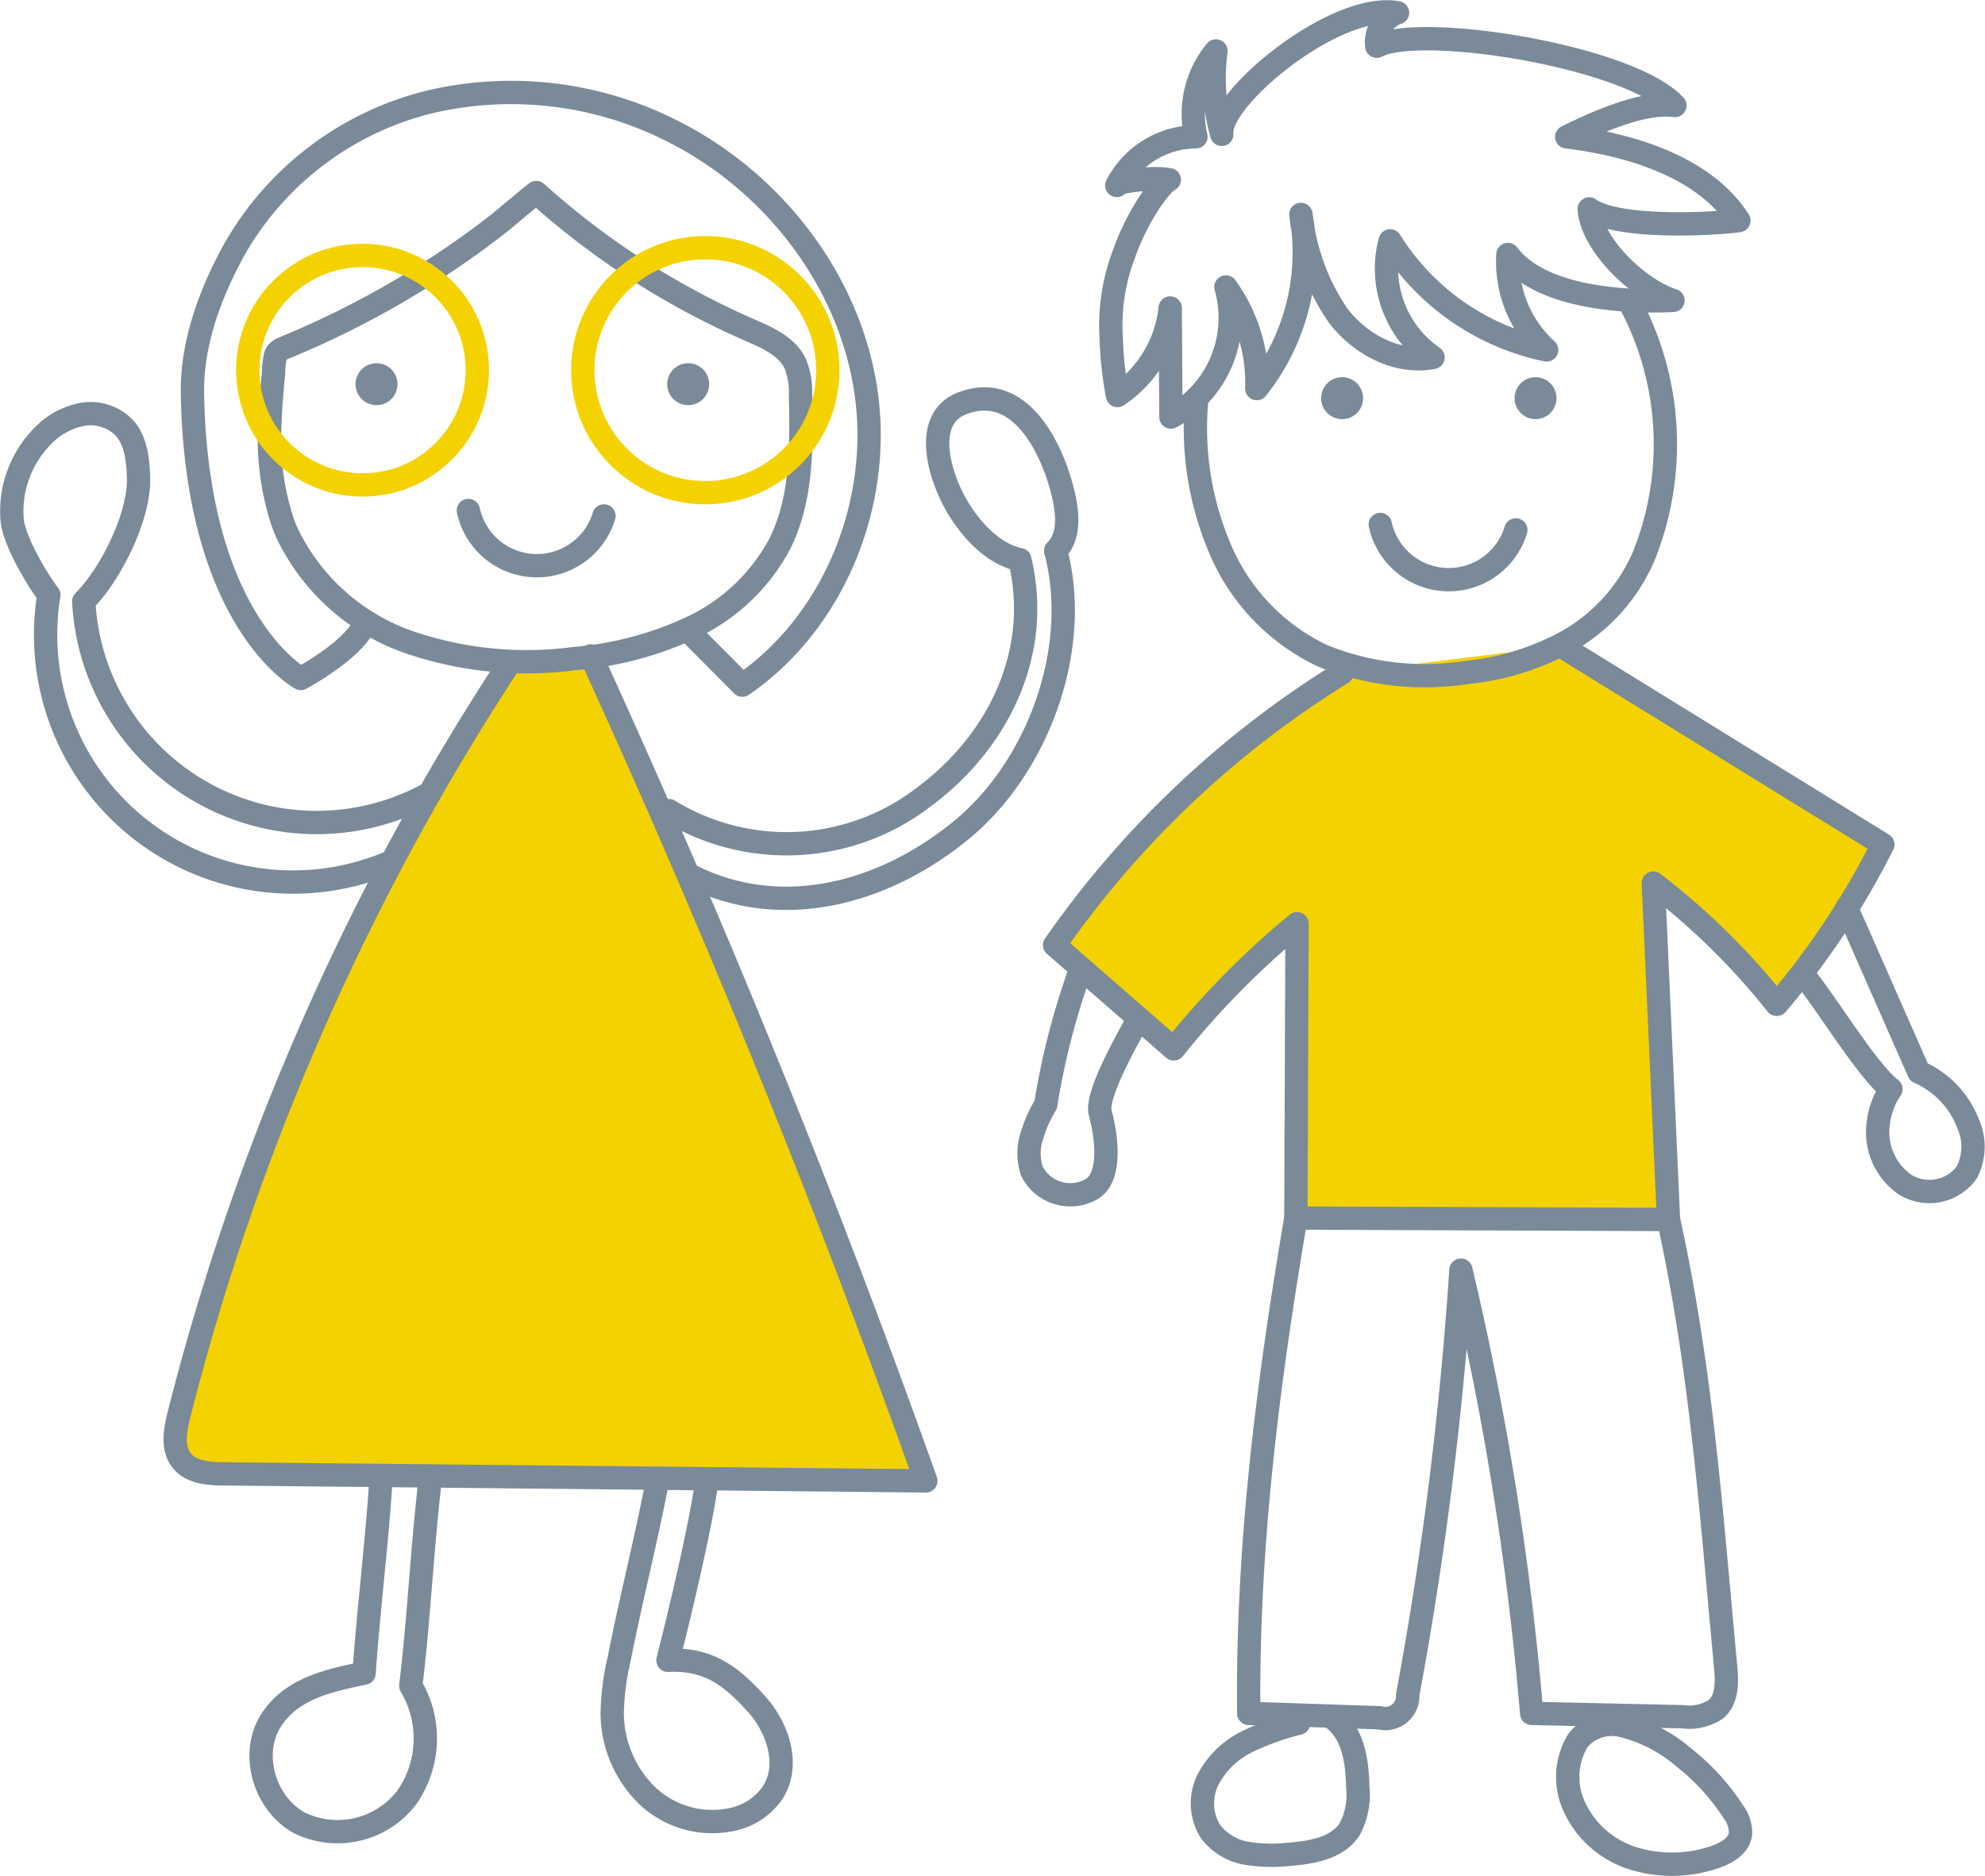 <svg xmlns="http://www.w3.org/2000/svg" width="170.247" height="160.925"><defs><style>.cls-1{fill:#f4d200}.cls-1,.cls-2{stroke:#7a8a99}.cls-1,.cls-2,.cls-3{stroke-linecap:round;stroke-linejoin:round;stroke-width:2px}.cls-2,.cls-3{fill:none}.cls-3{stroke:#f4d200}.cls-4{fill:#7a8a99}</style></defs><g id="perso-familles-big" transform="translate(1.008 1.014)"><path id="Tracé_3484" data-name="Tracé 3484" class="cls-1" d="M339.816 108.788a212.691 212.691 0 00-28.233 64.3c-.336 1.328-.613 2.881.25 3.944.824 1.016 2.313 1.112 3.623 1.126l60.184.6q-12.808-35.988-28.727-70.766" transform="translate(-297.241 -52.747)"/><path id="Tracé_3485" data-name="Tracé 3485" class="cls-2" d="M319.48 104.037a18.244 18.244 0 0010.452 9.393 31.185 31.185 0 0014.234 1.415 29.41 29.41 0 0010.122-2.706 16.491 16.491 0 007.483-7.154c1.927-3.875 1.868-8.4 1.768-12.724a6.635 6.635 0 00-.438-2.687c-.709-1.512-2.4-2.248-3.931-2.916a67.937 67.937 0 01-18.29-11.786c-.024-.023-2.929 2.425-3.206 2.641q-1.661 1.3-3.392 2.5a78.165 78.165 0 01-7.135 4.422 77.787 77.787 0 01-7.568 3.631c-.418.174-.9.311-1.066.781a7.1 7.1 0 00-.164 1.5c-.146 1.44-.271 2.882-.318 4.329a22.753 22.753 0 001.06 8.367c.117.335.248.668.389.994z" transform="translate(-295.891 -59.37)"/><path id="Tracé_3486" data-name="Tracé 3486" class="cls-2" d="M332.213 97.6a6.012 6.012 0 0011.628.468" transform="translate(-293.05 -54.825)"/><path id="Tracé_3487" data-name="Tracé 3487" class="cls-2" d="M327.269 113.341c-1.118 2.322-5.484 4.644-5.484 4.644s-8.937-4.761-9.292-24.4c-.078-4.32 1.5-8.581 3.578-12.37a26.553 26.553 0 0116.859-12.706 30.557 30.557 0 0121.089 2.713c8.484 4.392 14.918 12.83 16.256 22.288s-2.745 19.646-10.623 25.05l-4.107-4.14" transform="translate(-296.994 -60.804)"/><circle id="Ellipse_10" data-name="Ellipse 10" class="cls-3" cx="9.843" cy="9.843" r="9.843" transform="translate(20.243 20.896)"/><circle id="Ellipse_11" data-name="Ellipse 11" class="cls-3" cx="10.508" cy="10.508" r="10.508" transform="translate(48.974 20.231)"/><circle id="Ellipse_12" data-name="Ellipse 12" class="cls-4" cx="1.8" cy="1.8" r="1.8" transform="translate(29.486 30.139)"/><circle id="Ellipse_13" data-name="Ellipse 13" class="cls-4" cx="1.8" cy="1.8" r="1.8" transform="translate(56.215 30.139)"/><path id="Tracé_3488" data-name="Tracé 3488" class="cls-2" d="M331.937 166.629c-.743 6.174-.959 11.811-1.7 17.984a8.817 8.817 0 01-.391 9.64 7.475 7.475 0 01-9.169 2.111c-2.994-1.643-4.266-5.937-2.413-8.806 1.777-2.753 5-3.406 7.97-4.033.314-4.7 1.079-11.169 1.393-15.866" transform="translate(-296.013 -41.022)"/><path id="Tracé_3489" data-name="Tracé 3489" class="cls-2" d="M346.224 167.72c-1.048 5.244-2.094 9.288-3.141 14.532a22.232 22.232 0 00-.589 4.605 9.936 9.936 0 003.068 7.155 8.107 8.107 0 007.425 1.931 5.569 5.569 0 003.316-2.32c1.44-2.332.408-5.487-1.426-7.523-2.262-2.513-4.22-3.924-7.6-3.758 0 0 2.65-10.382 3.318-15.3" transform="translate(-290.995 -40.939)"/><path id="Tracé_3490" data-name="Tracé 3490" class="cls-2" d="M335.06 123.434a20 20 0 01-29.309-16.655c2.389-2.4 4.8-7.387 4.7-10.58-.049-1.559-.214-3.255-1.29-4.382a4.07 4.07 0 00-3.619-1.063 6.412 6.412 0 00-3.365 1.9 9.166 9.166 0 00-2.568 7.119c.152 1.774 2.078 5.039 3.148 6.453a21.214 21.214 0 0028.9 23.078" transform="translate(-299.577 -56.208)"/><path id="Tracé_3491" data-name="Tracé 3491" class="cls-2" d="M348.46 130.545c7.707 3.853 16.429 1.556 23.108-3.889s10.371-15.685 8.148-24.01c1.295-1.262 1.028-3.384.583-5.137-.947-3.729-3.642-9.32-8.508-7.543-3.54 1.291-2.039 6.125-.732 8.514 1.146 2.092 3.137 4.422 5.583 4.931 1.9 7.9-1.777 15.611-8.321 20.426a19.308 19.308 0 01-21.771 1.105" transform="translate(-290.183 -56.42)"/><path id="Tracé_3492" data-name="Tracé 3492" class="cls-1" d="M398.756 109.611a83.449 83.449 0 00-24.641 23.334l10.217 8.9a73.069 73.069 0 0110.575-10.735l-.1 25.248 31.958.121-1.3-28.851a60.485 60.485 0 0110.583 10.4 68.526 68.526 0 009.1-13.713l-27.613-17.035" transform="translate(-284.672 -52.89)"/><path id="Tracé_3493" data-name="Tracé 3493" class="cls-2" d="M435.115 140.577c-2.072-1.627-5.707-7.676-7.41-9.686" transform="translate(-273.956 -48.169)"/><path id="Tracé_3494" data-name="Tracé 3494" class="cls-2" d="M434.51 141.548a6.781 6.781 0 00-1.08 2.973 5.474 5.474 0 002.293 5.21 3.962 3.962 0 005.3-1.031 4.81 4.81 0 00.122-4.178 7.954 7.954 0 00-4.23-4.439l-6.188-14.05" transform="translate(-273.351 -49.14)"/><path id="Tracé_3495" data-name="Tracé 3495" class="cls-2" d="M381.262 135.382c-.887 1.651-3.261 5.9-2.867 7.341.535 1.958 1.008 5.493-.742 6.524a3.684 3.684 0 01-5.131-1.555 4.915 4.915 0 01.074-3.214 10.73 10.73 0 011.12-2.469 64.447 64.447 0 012.993-11.6" transform="translate(-285.038 -48.264)"/><path id="Tracé_3496" data-name="Tracé 3496" class="cls-2" d="M392.034 148.18c-2.406 14.182-4.183 28.1-4.045 42.485l11.193.376a1.926 1.926 0 002.442-1.961 310.194 310.194 0 004.565-36.434 257.263 257.263 0 016.068 38.021l12.944.286a4.168 4.168 0 002.863-.643c.984-.846.952-2.353.829-3.644-1.232-13.076-2.071-25.538-4.9-38.363" transform="translate(-281.899 -44.712)"/><path id="Tracé_3497" data-name="Tracé 3497" class="cls-2" d="M392.927 184.351a22.27 22.27 0 00-4.426 1.592 7.48 7.48 0 00-3.327 3.223 4.538 4.538 0 00.206 4.489 4.927 4.927 0 003.067 1.848 13.1 13.1 0 003.652.092c1.941-.146 4.139-.514 5.205-2.143a6.279 6.279 0 00.7-3.611c-.046-2.148-.367-4.56-2.072-5.868" transform="translate(-282.559 -37.554)"/><path id="Tracé_3498" data-name="Tracé 3498" class="cls-2" d="M416.086 195.758a11.31 11.31 0 007.143.049c1.07-.325 2.255-.972 2.381-2.083a3.008 3.008 0 00-.637-1.885 18.956 18.956 0 00-4.238-4.639 12.678 12.678 0 00-5.173-2.7 3.756 3.756 0 00-3.887 1.226 6.062 6.062 0 00-.275 5.808 8.2 8.2 0 004.023 3.95q.326.149.663.274z" transform="translate(-277.337 -37.469)"/><path id="Tracé_3499" data-name="Tracé 3499" class="cls-2" d="M397.391 98.6a6.012 6.012 0 0011.628.468" transform="translate(-280.018 -54.626)"/><path id="Tracé_3500" data-name="Tracé 3500" class="cls-2" d="M421.511 82.871a25.7 25.7 0 011.061 21.713 15.4 15.4 0 01-6.451 7.155 22.673 22.673 0 01-8.726 2.706 23.391 23.391 0 01-12.272-1.415 17.79 17.79 0 01-8.935-9.439 26.307 26.307 0 01-1.888-12.684" transform="translate(-282.654 -57.771)"/><circle id="Ellipse_14" data-name="Ellipse 14" class="cls-4" cx="1.8" cy="1.8" r="1.8" transform="translate(112.301 31.339)"/><circle id="Ellipse_15" data-name="Ellipse 15" class="cls-4" cx="1.8" cy="1.8" r="1.8" transform="translate(128.891 31.339)"/><path id="Tracé_3501" data-name="Tracé 3501" class="cls-2" d="M378.7 94.864a10.324 10.324 0 004.521-7.507l.062 9.355A9.673 9.673 0 00388 85.556a14.032 14.032 0 012.649 8.714 18.756 18.756 0 003.782-14.941 18.84 18.84 0 003.2 8.691c1.9 2.477 5.071 4.172 8.133 3.578a9.278 9.278 0 01-3.681-10 20.8 20.8 0 0013.425 9.358 10.244 10.244 0 01-3.321-8.185c2.713 3.62 9.636 4.142 14.155 3.937-3-.954-6.991-4.821-7.182-7.848 2.292 1.658 10.029 1.363 12.835 1-2.792-4.388-8.856-6.471-14.764-7.182 2.522-1.229 6.5-3.053 9.277-2.688-3.877-4.211-21.792-7.07-25.571-5.087a2.691 2.691 0 011.782-2.868c-5.355-.979-15.469 7.44-15.076 10.428a18.057 18.057 0 01-.5-7.153 8.5 8.5 0 00-1.714 7.362 7.705 7.705 0 00-6.788 4.172c.17-.342 1.832-.466 2.189-.506a7.851 7.851 0 012.311.019c-.774.371-2.768 3.17-3.885 6.363a17.234 17.234 0 00-1.093 7.23 31.322 31.322 0 00.537 4.914z" transform="translate(-283.865 -61.953)"/></g></svg>